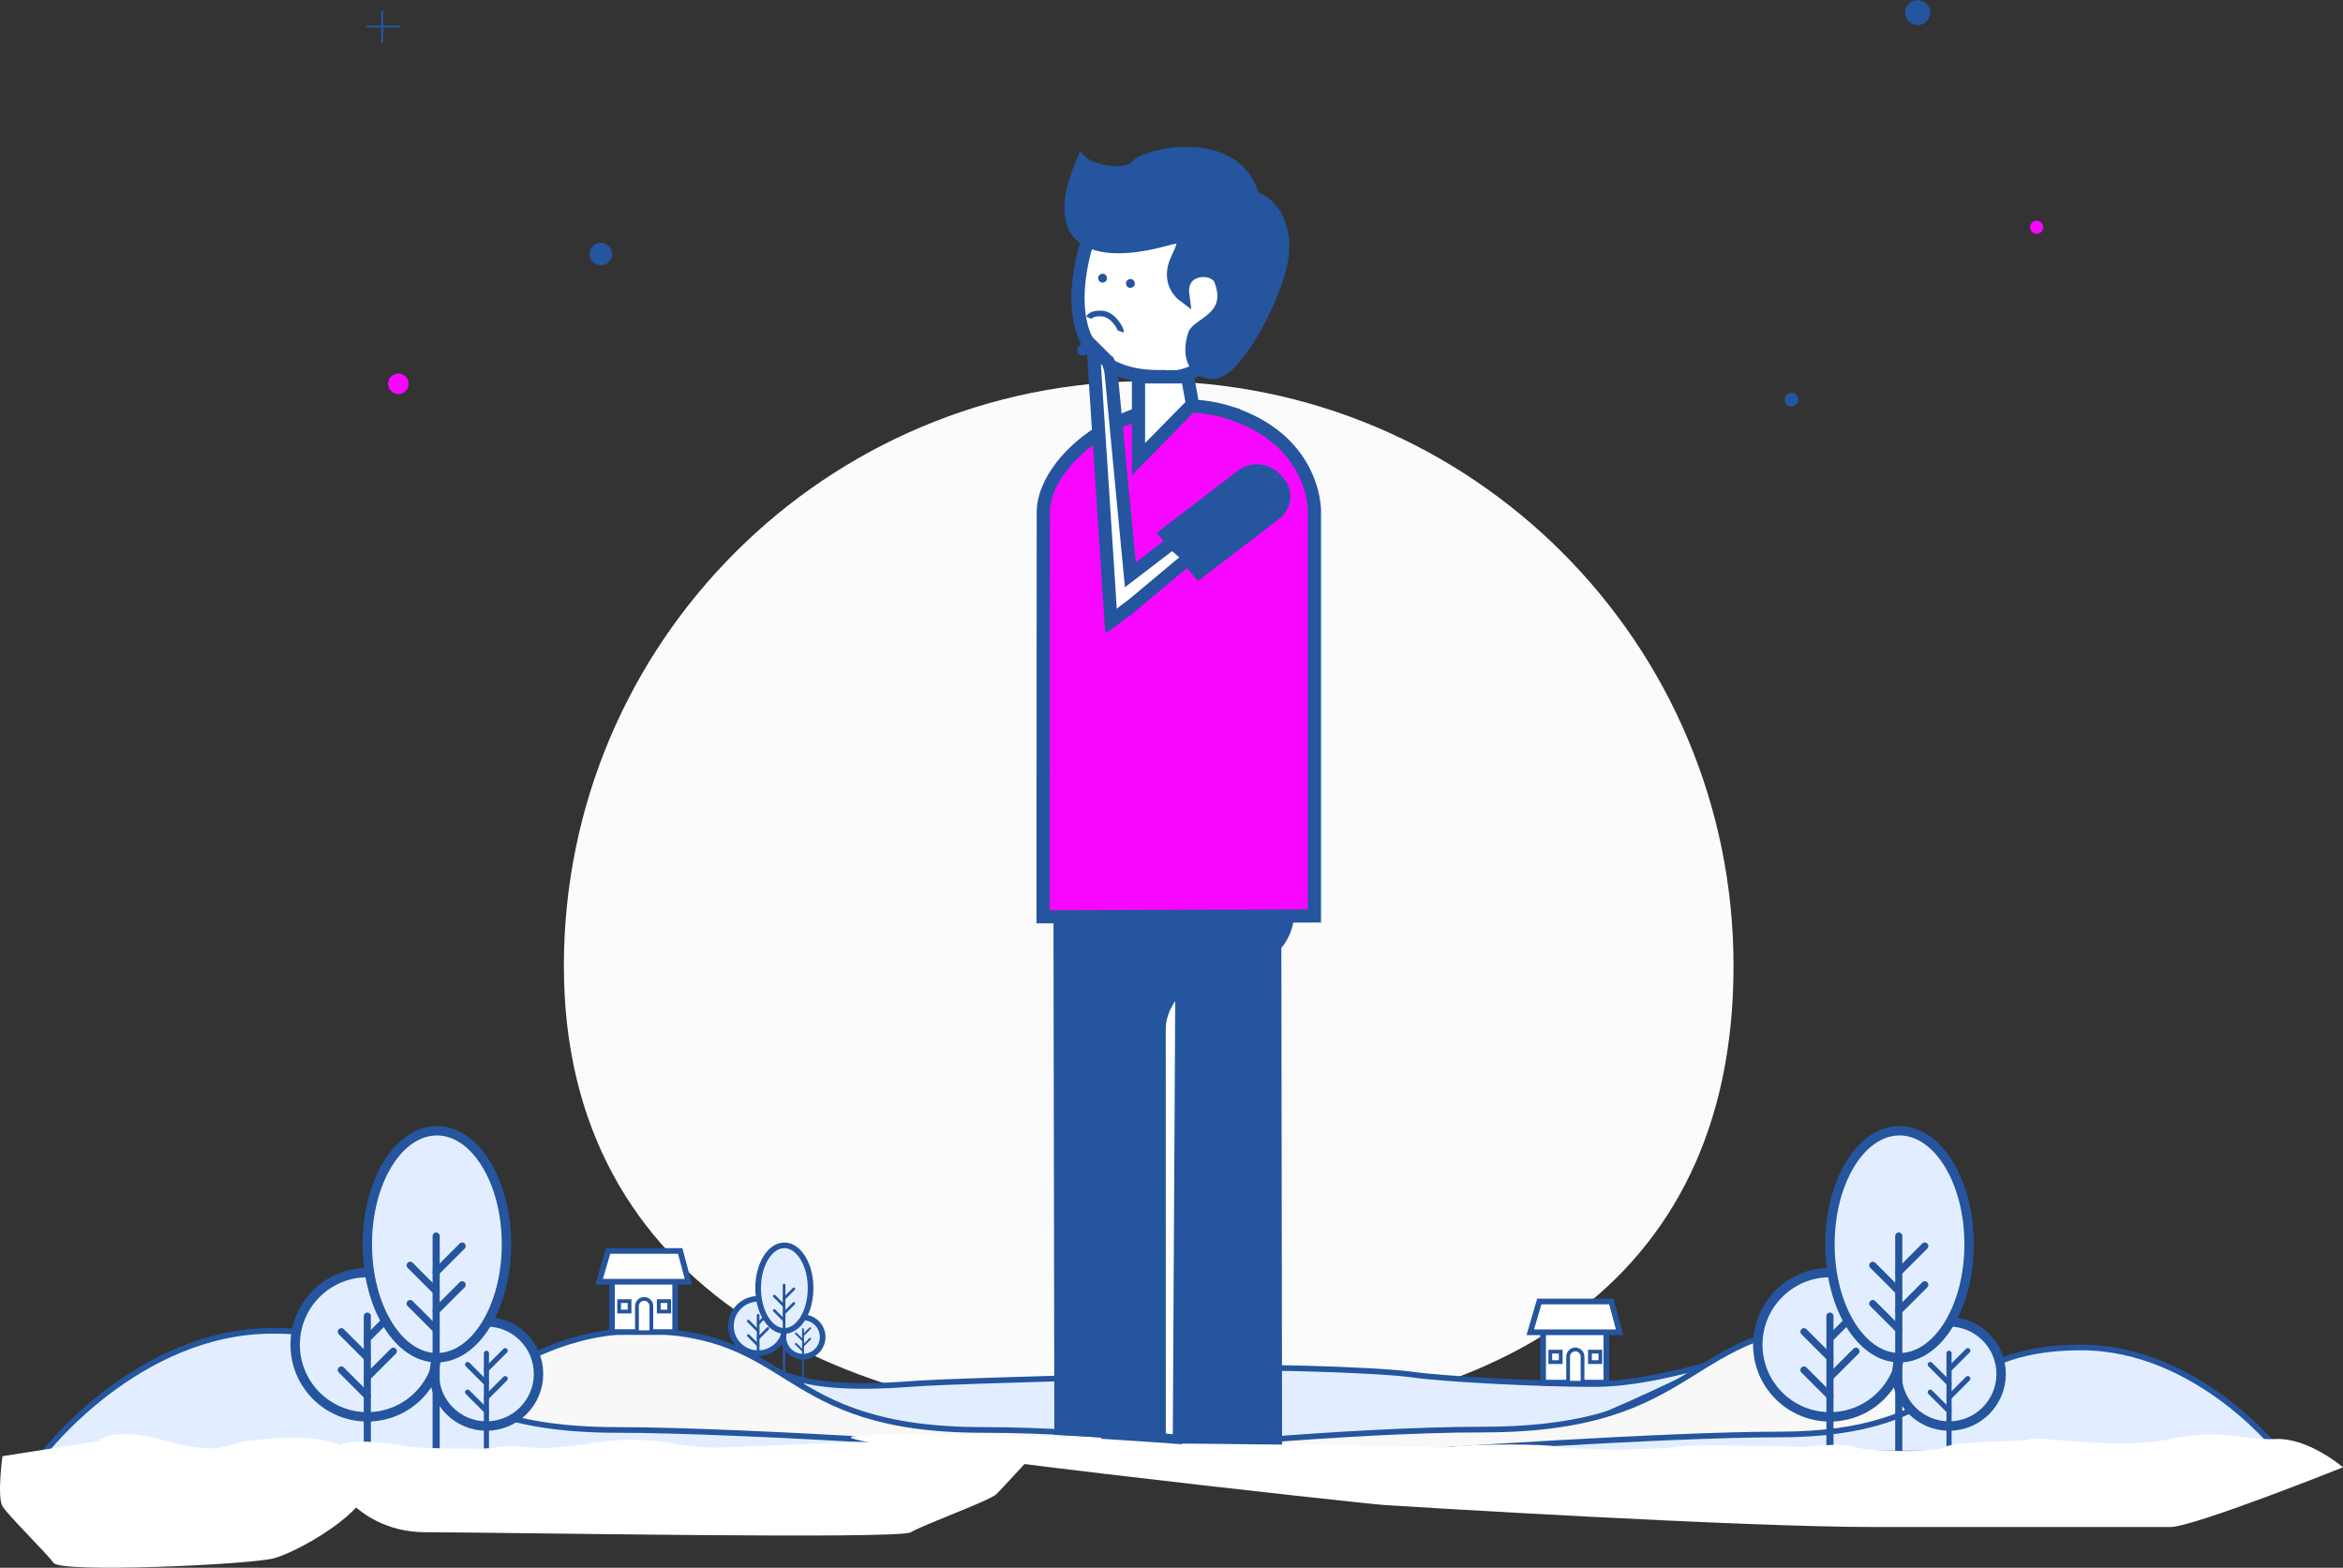 <svg xmlns="http://www.w3.org/2000/svg" width="1244.726" height="832.823" viewBox="0 0 1244.726 832.823">
  <rect x="0" y="0" width="1244.726" height="832.823" fill="#333333" stroke="none"/>
  <g id="man-think" transform="translate(-372.826 -3680.058)">
    <path id="Path_1756" data-name="Path 1756" d="M1135.1,1707.13a5.437,5.437,0,1,1-5.437-5.438A5.437,5.437,0,0,1,1135.1,1707.13Z" transform="translate(-545.221 2176.83)" fill="#f707ff"/>
    <circle id="Ellipse_109" data-name="Ellipse 109" cx="6" cy="6" r="6" transform="translate(686 3809)" fill="#24559e"/>
    <g id="Group_1515" data-name="Group 1515" transform="translate(326 2681)">
      <line id="Line_45" data-name="Line 45" x1="16.989" transform="translate(241.848 1013.159)" fill="none" stroke="#24559e" stroke-linecap="round" stroke-linejoin="round" stroke-width="1.094"/>
      <line id="Line_46" data-name="Line 46" y1="16.341" transform="translate(249.848 1005.159)" fill="none" stroke="#24559e" stroke-linecap="round" stroke-linejoin="round" stroke-width="1.094"/>
    </g>
    <g id="Group_1534" data-name="Group 1534" transform="translate(1060.19 4561.058)">
      <g id="Group_1445" data-name="Group 1445" transform="translate(311.706 -881)">
        <circle id="Ellipse_65" data-name="Ellipse 65" cx="3.489" cy="3.489" r="3.489" transform="translate(79.414 117.226)" fill="#f707ff"/>
        <circle id="Ellipse_69" data-name="Ellipse 69" cx="3.64" cy="3.64" r="3.64" transform="translate(-51 208.671)" fill="#24559e"/>
        <circle id="Ellipse_71" data-name="Ellipse 71" cx="6.668" cy="6.668" r="6.668" transform="translate(13.003 0)" fill="#24559e"/>
      </g>
    </g>
    <circle id="Ellipse_154" data-name="Ellipse 154" cx="3.009" cy="3.009" r="3.009" transform="translate(945.043 3862.981)" fill="#24559e"/>
    <path id="Path_1927" data-name="Path 1927" d="M310.693,0C482.284,0,621.386,139.1,621.386,310.693S491.867,554.248,320.275,554.248,0,482.284,0,310.693,139.1,0,310.693,0Z" transform="translate(672.385 3882.527)" fill="#fbfbfb"/>
    <g id="Group_1603" data-name="Group 1603" transform="translate(372.826 4280.744)">
      <g id="Group_1596" data-name="Group 1596" transform="translate(23.431 0)">
        <path id="Path_1921" data-name="Path 1921" d="M1019.551,3423.571c.635-1.881-30.992,9.452-60.209,9.452s-79.409-2.581-96.939-5.084-96.487-5.3-108.174-1.976-125.455,4.556-158.846,7.061-51.755,0-63.442-4.174,32.472,20.784,43.324,24.123,218.793,16.781,249.679,15.946,123.174-13.811,130.393-15.71S1018.916,3425.452,1019.551,3423.571Z" transform="translate(-135.893 -3298.445)" fill="#e2eeff" stroke="#24559e" stroke-width="3"/>
        <path id="Path_1920" data-name="Path 1920" d="M640.988,442.544s-53.238-69.431-130-69.431c-90.411,0-77.578,56.375-195.9,56.375-73.591,0-180.533,11.334-180.533,11.334l86.653.295Z" transform="translate(449.281 -270.742)" fill="#f8f8f8" stroke="#24559e" stroke-width="3"/>
        <circle id="Ellipse_180" data-name="Ellipse 180" cx="14.447" cy="14.447" r="14.447" transform="translate(364.881 89.285)" fill="#e2eeff" stroke="#24559e" stroke-width="3"/>
        <line id="Line_54" data-name="Line 54" y2="26.786" transform="translate(379.328 98.005)" fill="none" stroke="#24559e" stroke-linecap="round" stroke-linejoin="round" stroke-width="1.425"/>
        <line id="Line_55" data-name="Line 55" y1="5.208" x2="5.208" transform="translate(379.328 97.278)" fill="none" stroke="#24559e" stroke-linecap="round" stroke-linejoin="round" stroke-width="1.425"/>
        <line id="Line_56" data-name="Line 56" y1="5.208" x2="5.208" transform="translate(379.328 105.033)" fill="none" stroke="#24559e" stroke-linecap="round" stroke-linejoin="round" stroke-width="1.425"/>
        <line id="Line_57" data-name="Line 57" x1="5.208" y1="5.208" transform="translate(374.12 101.128)" fill="none" stroke="#24559e" stroke-linecap="round" stroke-linejoin="round" stroke-width="1.425"/>
        <line id="Line_58" data-name="Line 58" x1="5.208" y1="5.208" transform="translate(374.12 108.793)" fill="none" stroke="#24559e" stroke-linecap="round" stroke-linejoin="round" stroke-width="1.425"/>
        <circle id="Ellipse_181" data-name="Ellipse 181" cx="10.431" cy="10.431" r="10.431" transform="translate(390.698 117.45) rotate(-77.212)" fill="#e2eeff" stroke="#24559e" stroke-width="3"/>
        <line id="Line_59" data-name="Line 59" y2="31.223" transform="translate(403.179 105.45)" fill="none" stroke="#24559e" stroke-linecap="round" stroke-linejoin="round" stroke-width="1.029"/>
        <line id="Line_60" data-name="Line 60" y1="3.761" x2="3.761" transform="translate(403.179 104.925)" fill="none" stroke="#24559e" stroke-linecap="round" stroke-linejoin="round" stroke-width="1.029"/>
        <line id="Line_61" data-name="Line 61" y1="3.761" x2="3.761" transform="translate(403.179 110.525)" fill="none" stroke="#24559e" stroke-linecap="round" stroke-linejoin="round" stroke-width="1.029"/>
        <line id="Line_62" data-name="Line 62" x1="3.761" y1="3.761" transform="translate(399.419 107.706)" fill="none" stroke="#24559e" stroke-linecap="round" stroke-linejoin="round" stroke-width="1.029"/>
        <line id="Line_63" data-name="Line 63" x1="3.761" y1="3.761" transform="translate(399.419 113.24)" fill="none" stroke="#24559e" stroke-linecap="round" stroke-linejoin="round" stroke-width="1.029"/>
        <ellipse id="Ellipse_182" data-name="Ellipse 182" cx="13.934" cy="22.725" rx="13.934" ry="22.725" transform="translate(379.328 60.886)" fill="#e2eeff" stroke="#24559e" stroke-width="3"/>
        <line id="Line_64" data-name="Line 64" y2="48.961" transform="translate(393.112 81.971)" fill="none" stroke="#24559e" stroke-linecap="round" stroke-linejoin="round" stroke-width="1.425"/>
        <line id="Line_65" data-name="Line 65" y1="5.208" x2="5.208" transform="translate(393.112 83.978)" fill="none" stroke="#24559e" stroke-linecap="round" stroke-linejoin="round" stroke-width="1.425"/>
        <line id="Line_66" data-name="Line 66" y1="5.208" x2="5.208" transform="translate(393.112 91.733)" fill="none" stroke="#24559e" stroke-linecap="round" stroke-linejoin="round" stroke-width="1.425"/>
        <line id="Line_67" data-name="Line 67" x1="5.208" y1="5.208" transform="translate(387.904 87.829)" fill="none" stroke="#24559e" stroke-linecap="round" stroke-linejoin="round" stroke-width="1.425"/>
        <line id="Line_68" data-name="Line 68" x1="5.208" y1="5.208" transform="translate(387.904 95.494)" fill="none" stroke="#24559e" stroke-linecap="round" stroke-linejoin="round" stroke-width="1.425"/>
        <path id="Path_1869" data-name="Path 1869" d="M135.928,437.961s49.724-64.848,121.42-64.848c84.443,0,72.457,52.654,182.965,52.654,68.733,0,132.827,10.56,132.827,10.56Z" transform="translate(58.531 -266.823)" fill="#f8f8f8" stroke="#24559e" stroke-width="3"/>
        <path id="Path_1922" data-name="Path 1922" d="M135.928,437.961s49.724-64.848,121.42-64.848c84.443,0,72.457,52.654,182.965,52.654,68.733,0,223.257,10.772,223.257,10.772Z" transform="translate(-135.928 -266.823)" fill="#e2eeff" stroke="#24559e" stroke-width="3"/>
        <path id="Path_1923" data-name="Path 1923" d="M597.028,430.059S553.364,373.113,490.4,373.113c-74.153,0-63.628,46.237-160.669,46.237-60.358,0-193.082,9.289-193.082,9.289Z" transform="translate(591.691 -257.99)" fill="#e2eeff" stroke="#24559e" stroke-width="3"/>
        <g id="Group_1597" data-name="Group 1597" transform="translate(133.38)">
          <circle id="Ellipse_183" data-name="Ellipse 183" cx="38.327" cy="38.327" r="38.327" transform="translate(0 75.339)" fill="#e2eeff" stroke="#24559e" stroke-width="5"/>
          <line id="Line_69" data-name="Line 69" y2="71.06" transform="translate(38.327 98.47)" fill="none" stroke="#24559e" stroke-linecap="round" stroke-linejoin="round" stroke-width="3.781"/>
          <line id="Line_70" data-name="Line 70" y1="13.817" x2="13.817" transform="translate(38.327 96.542)" fill="none" stroke="#24559e" stroke-linecap="round" stroke-linejoin="round" stroke-width="3.781"/>
          <line id="Line_71" data-name="Line 71" y1="13.817" x2="13.817" transform="translate(38.327 117.115)" fill="none" stroke="#24559e" stroke-linecap="round" stroke-linejoin="round" stroke-width="3.781"/>
          <line id="Line_72" data-name="Line 72" x1="13.817" y1="13.817" transform="translate(24.51 106.757)" fill="none" stroke="#24559e" stroke-linecap="round" stroke-linejoin="round" stroke-width="3.781"/>
          <line id="Line_73" data-name="Line 73" x1="13.817" y1="13.817" transform="translate(24.51 127.091)" fill="none" stroke="#24559e" stroke-linecap="round" stroke-linejoin="round" stroke-width="3.781"/>
          <circle id="Ellipse_184" data-name="Ellipse 184" cx="27.673" cy="27.673" r="27.673" transform="translate(73.929 101.521)" fill="#e2eeff" stroke="#24559e" stroke-width="5"/>
          <line id="Line_74" data-name="Line 74" y2="51.308" transform="translate(101.602 118.222)" fill="none" stroke="#24559e" stroke-linecap="round" stroke-linejoin="round" stroke-width="2.73"/>
          <line id="Line_75" data-name="Line 75" y1="9.976" x2="9.976" transform="translate(101.602 116.83)" fill="none" stroke="#24559e" stroke-linecap="round" stroke-linejoin="round" stroke-width="2.73"/>
          <line id="Line_76" data-name="Line 76" y1="9.976" x2="9.976" transform="translate(101.602 131.685)" fill="none" stroke="#24559e" stroke-linecap="round" stroke-linejoin="round" stroke-width="2.73"/>
          <line id="Line_77" data-name="Line 77" x1="9.976" y1="9.976" transform="translate(91.626 124.206)" fill="none" stroke="#24559e" stroke-linecap="round" stroke-linejoin="round" stroke-width="2.73"/>
          <line id="Line_78" data-name="Line 78" x1="9.976" y1="9.976" transform="translate(91.626 138.888)" fill="none" stroke="#24559e" stroke-linecap="round" stroke-linejoin="round" stroke-width="2.73"/>
          <ellipse id="Ellipse_185" data-name="Ellipse 185" cx="36.964" cy="60.287" rx="36.964" ry="60.287" transform="translate(38.327)" fill="#e2eeff" stroke="#24559e" stroke-width="5"/>
          <line id="Line_79" data-name="Line 79" y2="113.594" transform="translate(74.896 55.936)" fill="none" stroke="#24559e" stroke-linecap="round" stroke-linejoin="round" stroke-width="3.781"/>
          <line id="Line_80" data-name="Line 80" y1="13.817" x2="13.817" transform="translate(74.896 61.259)" fill="none" stroke="#24559e" stroke-linecap="round" stroke-linejoin="round" stroke-width="3.781"/>
          <line id="Line_81" data-name="Line 81" y1="13.817" x2="13.817" transform="translate(74.896 81.833)" fill="none" stroke="#24559e" stroke-linecap="round" stroke-linejoin="round" stroke-width="3.781"/>
          <line id="Line_82" data-name="Line 82" x1="13.817" y1="13.817" transform="translate(61.079 71.474)" fill="none" stroke="#24559e" stroke-linecap="round" stroke-linejoin="round" stroke-width="3.781"/>
          <line id="Line_83" data-name="Line 83" x1="13.817" y1="13.817" transform="translate(61.079 91.809)" fill="none" stroke="#24559e" stroke-linecap="round" stroke-linejoin="round" stroke-width="3.781"/>
        </g>
        <g id="Group_1595" data-name="Group 1595" transform="translate(294.852 63.856)">
          <rect id="Rectangle_361" data-name="Rectangle 361" width="33.583" height="38.52" transform="translate(6.819 4.572)" fill="#fff" stroke="#24559e" stroke-width="3"/>
          <path id="Path_1919" data-name="Path 1919" d="M-1.094,0H37.2l4.363,16.353H-5.873Z" transform="translate(5.873)" fill="#fff" stroke="#24559e" stroke-width="3"/>
          <path id="Rectangle_364" data-name="Rectangle 364" d="M3.826,0h0A3.826,3.826,0,0,1,7.651,3.826V17.677a0,0,0,0,1,0,0H0a0,0,0,0,1,0,0V3.826A3.826,3.826,0,0,1,3.826,0Z" transform="translate(20.101 25.49)" fill="#fff" stroke="#24559e" stroke-width="2"/>
          <path id="Path_1918" data-name="Path 1918" d="M0,0H5.541V5.541H0Z" transform="translate(10.627 26.652)" fill="#fff" stroke="#24559e" stroke-width="2"/>
          <rect id="Rectangle_368" data-name="Rectangle 368" width="5.541" height="5.541" transform="translate(31.685 26.652)" fill="#fff" stroke="#24559e" stroke-miterlimit="10" stroke-width="2"/>
        </g>
        <g id="Group_1599" data-name="Group 1599" transform="translate(789.541 90.706)">
          <rect id="Rectangle_361-2" data-name="Rectangle 361" width="33.583" height="38.52" transform="translate(6.819 4.572)" fill="#fff" stroke="#24559e" stroke-width="3"/>
          <path id="Path_1919-2" data-name="Path 1919" d="M-1.094,0H37.2l4.363,16.353H-5.873Z" transform="translate(5.873)" fill="#fff" stroke="#24559e" stroke-width="3"/>
          <path id="Rectangle_364-2" data-name="Rectangle 364" d="M3.826,0h0A3.826,3.826,0,0,1,7.651,3.826V17.677a0,0,0,0,1,0,0H0a0,0,0,0,1,0,0V3.826A3.826,3.826,0,0,1,3.826,0Z" transform="translate(20.101 25.49)" fill="#fff" stroke="#24559e" stroke-width="2"/>
          <path id="Path_1918-2" data-name="Path 1918" d="M0,0H5.541V5.541H0Z" transform="translate(10.627 26.652)" fill="#fff" stroke="#24559e" stroke-width="2"/>
          <rect id="Rectangle_368-2" data-name="Rectangle 368" width="5.541" height="5.541" transform="translate(31.685 26.652)" fill="#fff" stroke="#24559e" stroke-miterlimit="10" stroke-width="2"/>
        </g>
        <g id="Group_1598" data-name="Group 1598" transform="translate(910.4)">
          <circle id="Ellipse_183-2" data-name="Ellipse 183" cx="38.327" cy="38.327" r="38.327" transform="translate(0 75.339)" fill="#e2eeff" stroke="#24559e" stroke-width="5"/>
          <line id="Line_69-2" data-name="Line 69" y2="71.06" transform="translate(38.327 98.47)" fill="none" stroke="#24559e" stroke-linecap="round" stroke-linejoin="round" stroke-width="3.781"/>
          <line id="Line_70-2" data-name="Line 70" y1="13.817" x2="13.817" transform="translate(38.327 96.542)" fill="none" stroke="#24559e" stroke-linecap="round" stroke-linejoin="round" stroke-width="3.781"/>
          <line id="Line_71-2" data-name="Line 71" y1="13.817" x2="13.817" transform="translate(38.327 117.115)" fill="none" stroke="#24559e" stroke-linecap="round" stroke-linejoin="round" stroke-width="3.781"/>
          <line id="Line_72-2" data-name="Line 72" x1="13.817" y1="13.817" transform="translate(24.51 106.757)" fill="none" stroke="#24559e" stroke-linecap="round" stroke-linejoin="round" stroke-width="3.781"/>
          <line id="Line_73-2" data-name="Line 73" x1="13.817" y1="13.817" transform="translate(24.51 127.091)" fill="none" stroke="#24559e" stroke-linecap="round" stroke-linejoin="round" stroke-width="3.781"/>
          <circle id="Ellipse_184-2" data-name="Ellipse 184" cx="27.673" cy="27.673" r="27.673" transform="translate(73.929 101.521)" fill="#e2eeff" stroke="#24559e" stroke-width="5"/>
          <line id="Line_74-2" data-name="Line 74" y2="51.308" transform="translate(101.602 118.222)" fill="none" stroke="#24559e" stroke-linecap="round" stroke-linejoin="round" stroke-width="2.73"/>
          <line id="Line_75-2" data-name="Line 75" y1="9.976" x2="9.976" transform="translate(101.602 116.83)" fill="none" stroke="#24559e" stroke-linecap="round" stroke-linejoin="round" stroke-width="2.73"/>
          <line id="Line_76-2" data-name="Line 76" y1="9.976" x2="9.976" transform="translate(101.602 131.685)" fill="none" stroke="#24559e" stroke-linecap="round" stroke-linejoin="round" stroke-width="2.73"/>
          <line id="Line_77-2" data-name="Line 77" x1="9.976" y1="9.976" transform="translate(91.626 124.206)" fill="none" stroke="#24559e" stroke-linecap="round" stroke-linejoin="round" stroke-width="2.73"/>
          <line id="Line_78-2" data-name="Line 78" x1="9.976" y1="9.976" transform="translate(91.626 138.888)" fill="none" stroke="#24559e" stroke-linecap="round" stroke-linejoin="round" stroke-width="2.73"/>
          <ellipse id="Ellipse_185-2" data-name="Ellipse 185" cx="36.964" cy="60.287" rx="36.964" ry="60.287" transform="translate(38.327)" fill="#e2eeff" stroke="#24559e" stroke-width="5"/>
          <line id="Line_79-2" data-name="Line 79" y2="113.594" transform="translate(74.896 55.936)" fill="none" stroke="#24559e" stroke-linecap="round" stroke-linejoin="round" stroke-width="3.781"/>
          <line id="Line_80-2" data-name="Line 80" y1="13.817" x2="13.817" transform="translate(74.896 61.259)" fill="none" stroke="#24559e" stroke-linecap="round" stroke-linejoin="round" stroke-width="3.781"/>
          <line id="Line_81-2" data-name="Line 81" y1="13.817" x2="13.817" transform="translate(74.896 81.833)" fill="none" stroke="#24559e" stroke-linecap="round" stroke-linejoin="round" stroke-width="3.781"/>
          <line id="Line_82-2" data-name="Line 82" x1="13.817" y1="13.817" transform="translate(61.079 71.474)" fill="none" stroke="#24559e" stroke-linecap="round" stroke-linejoin="round" stroke-width="3.781"/>
          <line id="Line_83-2" data-name="Line 83" x1="13.817" y1="13.817" transform="translate(61.079 91.809)" fill="none" stroke="#24559e" stroke-linecap="round" stroke-linejoin="round" stroke-width="3.781"/>
        </g>
      </g>
      <g id="Group_1600" data-name="Group 1600" transform="translate(0 161.155)">
        <path id="Path_1924" data-name="Path 1924" d="M-4365.856,2547.8l50.876-8s6.915-8.4,36.552,0,33.588.494,41.491,0,48.406-7.9,64.213,11.361-35.564,47.418-48.9,50.876-113.113,7.9-117.065,2.47-24.2-25.191-27.167-30.131S-4365.856,2547.8-4365.856,2547.8Z" transform="translate(4367.174 -2536.067)" fill="#fff"/>
        <path id="Path_1925" data-name="Path 1925" d="M-3779.058,2548.5s-50.947-7.01-59.344-7.5-18.69,0-30.051,0-71.631,2.963-79.534,2.963-20.746-1.976-26.179-2.963-22.227-1.976-34.576,0-28.155,3.951-36.058,2.963-16.3-.988-19.758,0-29.636.494-39.516,0-34.576-6.915-45.443,0,7.9,44.949,48.407,44.949,251.419,3.952,257.84,0,41.985-16.794,45.443-20.252S-3779.058,2548.5-3779.058,2548.5Z" transform="translate(4327.177 -2536.774)" fill="#fff"/>
      </g>
      <path id="Path_1926" data-name="Path 1926" d="M-3038.916,2553.758s-18.365-15.861-35.9-15.026-28.382-5.843-55.93,0-70.12-1.669-74.294,0-39.234.835-45.078,4.174-41.738,2.5-48.416,0-23.374,0-26.713,0-59.462-1.669-67.81,0-55.608,1.67-62.286,0-44.436-1.669-57.792,0-314.294-10.246-318.468-5.237,270.951,35.289,283.473,36.124,188.657,11.687,260.447,11.687h156.936C-3118.219,2585.479-3038.916,2553.758-3038.916,2553.758Z" transform="translate(4283.642 -2374.958)" fill="#fff"/>
    </g>
    <g id="Group_1530" data-name="Group 1530" transform="translate(876.607 3747)">
      <g id="Group_1527" data-name="Group 1527" transform="translate(59.294 367.342)">
        <path id="Path_1806" data-name="Path 1806" d="M1551.929,3881.537l.494,326.927-52.859-.552.964-271.743Z" transform="translate(-1437.892 -3878.87)" fill="#24559e" stroke="#24559e" stroke-miterlimit="10" stroke-width="7"/>
        <path id="Path_1841" data-name="Path 1841" d="M1541.263,3881.537l-1.825,328.7-37.989-2.545-.7-271.221Z" transform="translate(-1476.968 -3879.995)" fill="#fff" stroke="#24559e" stroke-miterlimit="10" stroke-width="5"/>
        <path id="Path_1807" data-name="Path 1807" d="M1589.867,3878.962v50.389a25.978,25.978,0,0,1-25.929,26.029h0c-19.94,0-42.293,16.228-42.293,36.243l.029,214.785-52.215-2.791-.544-324.655" transform="translate(-1468.916 -3878.962)" fill="#24559e" stroke="#24559e" stroke-miterlimit="10" stroke-width="7"/>
        <path id="Path_1809" data-name="Path 1809" d="M1493.379,3908.052c3.7,6.7,7.9,7.959,23.209,7.959" transform="translate(-1453.952 -3877.902)" fill="#24559e" stroke="#24559e" stroke-miterlimit="10" stroke-width="7"/>
      </g>
      <g id="Group_1500" data-name="Group 1500" transform="translate(0 0)">
        <path id="Path_1725" data-name="Path 1725" d="M0,0" transform="translate(111.245 282.63) rotate(180)" fill="#fff" stroke="#161615" stroke-miterlimit="10" stroke-width="7"/>
        <path id="Path_1727" data-name="Path 1727" d="M0,0" transform="matrix(-0.996, -0.087, 0.087, -0.996, 86.085, 334.094)" fill="#fff" stroke="#161615" stroke-miterlimit="10" stroke-width="7"/>
        <path id="Path_1728" data-name="Path 1728" d="M144.047,214.664l.111-203.939V0H126.37L0,.433V215.49s-.7,38.139,46.177,52.61A74.2,74.2,0,0,0,76.6,270.76c-.06.007,14.785-25.14,14.865-25.15,5.669-.654-3.42,23.2,2.041,21.407C121.9,257.709,144.047,234.538,144.047,214.664Z" transform="translate(194.517 420.065) rotate(180)" fill="#f707ff" stroke="#24559e" stroke-miterlimit="10" stroke-width="7"/>
        <path id="Path_1729" data-name="Path 1729" d="M0,0" transform="translate(169.329 204.576) rotate(180)" fill="#fff" stroke="#161615" stroke-miterlimit="10" stroke-width="7"/>
        <path id="Path_1734" data-name="Path 1734" d="M0,0" transform="translate(136.698 149.97) rotate(180)" fill="#fff" stroke="#161615" stroke-miterlimit="10" stroke-width="7"/>
        <path id="Path_1735" data-name="Path 1735" d="M0,0" transform="translate(108.289 174.697) rotate(180)" fill="#fff" stroke="#161615" stroke-miterlimit="10" stroke-width="7"/>
        <g id="Group_1498" data-name="Group 1498" transform="translate(158.319 146.833) rotate(-166)">
          <path id="Path_1737" data-name="Path 1737" d="M83.868,68S94.342-15.9,27.582,2.69C24.2,2.331,3.8,7.432.48,32.848s11.567,52.2,12.826,52.994,43.186,1.449,44.881,1.427S83.868,68,83.868,68Z" transform="translate(18.372 0)" fill="#fff" stroke="#24559e" stroke-miterlimit="10" stroke-width="7"/>
          <path id="Path_1738" data-name="Path 1738" d="M46.611,36.6s10.106,4.3,7.381,17.624-1.041,14.11,9.2,8.337,61.875-33.029,52.125,29.122c-5.888-3.145-24.534-2.5-28.453,5.2s-47.844,29.221-63.945-1.177C11.488,95.462-1.473,83.146.136,58.559S11.565,2.139,21.271.286,36.021,5.732,35.437,17.42c-.508,6.048-19.26,14.348-5.951,32.3C35.333,55.682,51.929,50.229,46.611,36.6Z" transform="translate(0 10.78)" fill="#24559e" stroke="#24559e" stroke-miterlimit="10" stroke-width="7"/>
        </g>
        <g id="Subtraction_1" data-name="Subtraction 1" transform="matrix(-0.695, -0.719, 0.719, -0.695, 137.082, 246.264)" fill="#24559e">
          <path d="M 17.256 67.259 L 17.167 67.259 C 16.952 67.258 16.737 67.25 16.526 67.238 L 14.131 67.096 C 12.518 67.001 10.993 66.595 9.601 65.89 C 8.266 65.214 7.1 64.29 6.138 63.143 C 5.158 61.976 4.436 60.637 3.993 59.162 C 3.53 57.621 3.392 55.996 3.584 54.332 L 9.437 3.688 L 36.103 5.267 L 30.295 55.522 C 29.927 58.71 28.371 61.675 25.914 63.873 C 23.473 66.057 20.398 67.259 17.256 67.259 Z" stroke="none"/>
          <path d="M 17.255 70.76 L 17.256 70.306 L 17.256 63.759 C 19.536 63.759 21.782 62.873 23.58 61.265 C 25.399 59.638 26.549 57.456 26.819 55.121 L 32.189 8.542 L 12.534 7.378 L 7.061 54.734 C 6.924 55.921 7.02 57.072 7.345 58.155 C 7.65 59.171 8.146 60.092 8.818 60.893 C 9.475 61.675 10.271 62.306 11.182 62.767 C 12.144 63.254 13.206 63.535 14.338 63.602 L 16.734 63.744 L 17.255 70.76 M 17.255 70.76 C 16.942 70.759 16.627 70.75 16.32 70.732 L 13.925 70.59 C 11.829 70.466 9.843 69.935 8.021 69.013 C 6.261 68.122 4.725 66.904 3.457 65.393 C 2.17 63.86 1.222 62.102 0.641 60.17 C 0.04 58.169 -0.14 56.07 0.107 53.93 L 6.237 0.891 C 6.271 0.594 6.314 0.295 6.364 3.883870249410393e-06 L 39.98 1.991 C 39.962 2.291 39.935 2.591 39.901 2.884 L 33.772 55.924 C 33.306 59.963 31.343 63.713 28.247 66.482 C 25.164 69.24 21.26 70.759 17.256 70.759 L 17.256 70.76 L 17.255 70.76 Z" stroke="none" fill="#24559e"/>
        </g>
        <g id="Union_1" data-name="Union 1" transform="matrix(-0.695, -0.719, 0.719, -0.695, 87.595, 273.6)" fill="#fff">
          <path d="M 108.306 101.103 C 107.878 100.932 107.22 100.634 106.268 100.121 C 105.134 99.509 104.138 98.893 103.717 98.622 L 23.892 34.961 L 18.957 31.026 L 18.233 37.296 L 15.728 58.969 L 3.784 59.959 L 6.755 18.686 L 7.046 18.676 L 7.278 15.548 C 7.536 12.082 7.888 8.86 8.223 6.378 L 20.593 16.868 L 20.593 16.868 L 21.487 17.626 L 22.099 18.145 L 119.672 100.886 L 109.275 101.084 L 108.306 101.103 Z" stroke="none"/>
          <path d="M 109.001 97.589 L 109.208 97.585 L 110.342 97.563 L 20.869 21.691 L 18.803 19.938 L 10.978 13.272 C 10.903 14.1 10.832 14.949 10.768 15.808 L 10.042 21.78 L 7.569 56.133 L 12.581 55.718 L 14.756 36.894 L 16.205 24.354 L 26.074 32.225 L 105.523 95.621 C 106.446 96.231 107.974 97.096 109.001 97.589 M 108.758 104.811 C 108.758 104.811 108.758 104.811 108.758 104.811 C 107.049 104.811 102.617 102.091 101.667 101.463 L 21.71 37.698 L 18.876 62.22 L -2.635609064327582e-07 63.784 L 3.49 15.299 L 3.788 15.289 C 4.291 8.522 5.395 6.541858965647407e-06 6.082 6.541858965647407e-06 C 6.099 6.541858965647407e-06 6.116 0.005 6.133 0.017 L 23.33 14.599 L 24.383 14.562 L 24.285 15.409 L 125.073 100.877 C 126.175 101.605 126.428 103.125 125.638 104.273 L 109.342 104.583 C 109.233 104.741 109.03 104.811 108.758 104.811 Z" stroke="none" fill="#24559e"/>
        </g>
        <path id="Path_1741" data-name="Path 1741" d="M-4163.585,593.063c.29-.82-3.759-9.014-9.833-9.56s-7.231,2.185-7.231,2.185" transform="translate(4255.311 -483.852)" fill="none" stroke="#24559e" stroke-width="3"/>
        <path id="Path_1742" data-name="Path 1742" d="M-4229.8,654l2.669,14.5-28.7,29.207V654Z" transform="translate(4356.881 -520.728)" fill="#fff" stroke="#24559e" stroke-width="7"/>
      </g>
      <circle id="Ellipse_187" data-name="Ellipse 187" cx="2.328" cy="2.328" r="2.328" transform="translate(93.818 82.144) rotate(-18)" fill="#24559e"/>
      <circle id="Ellipse_188" data-name="Ellipse 188" cx="2.328" cy="2.328" r="2.328" transform="translate(79.044 79.335) rotate(-18)" fill="#24559e"/>
    </g>
  </g>
</svg>
